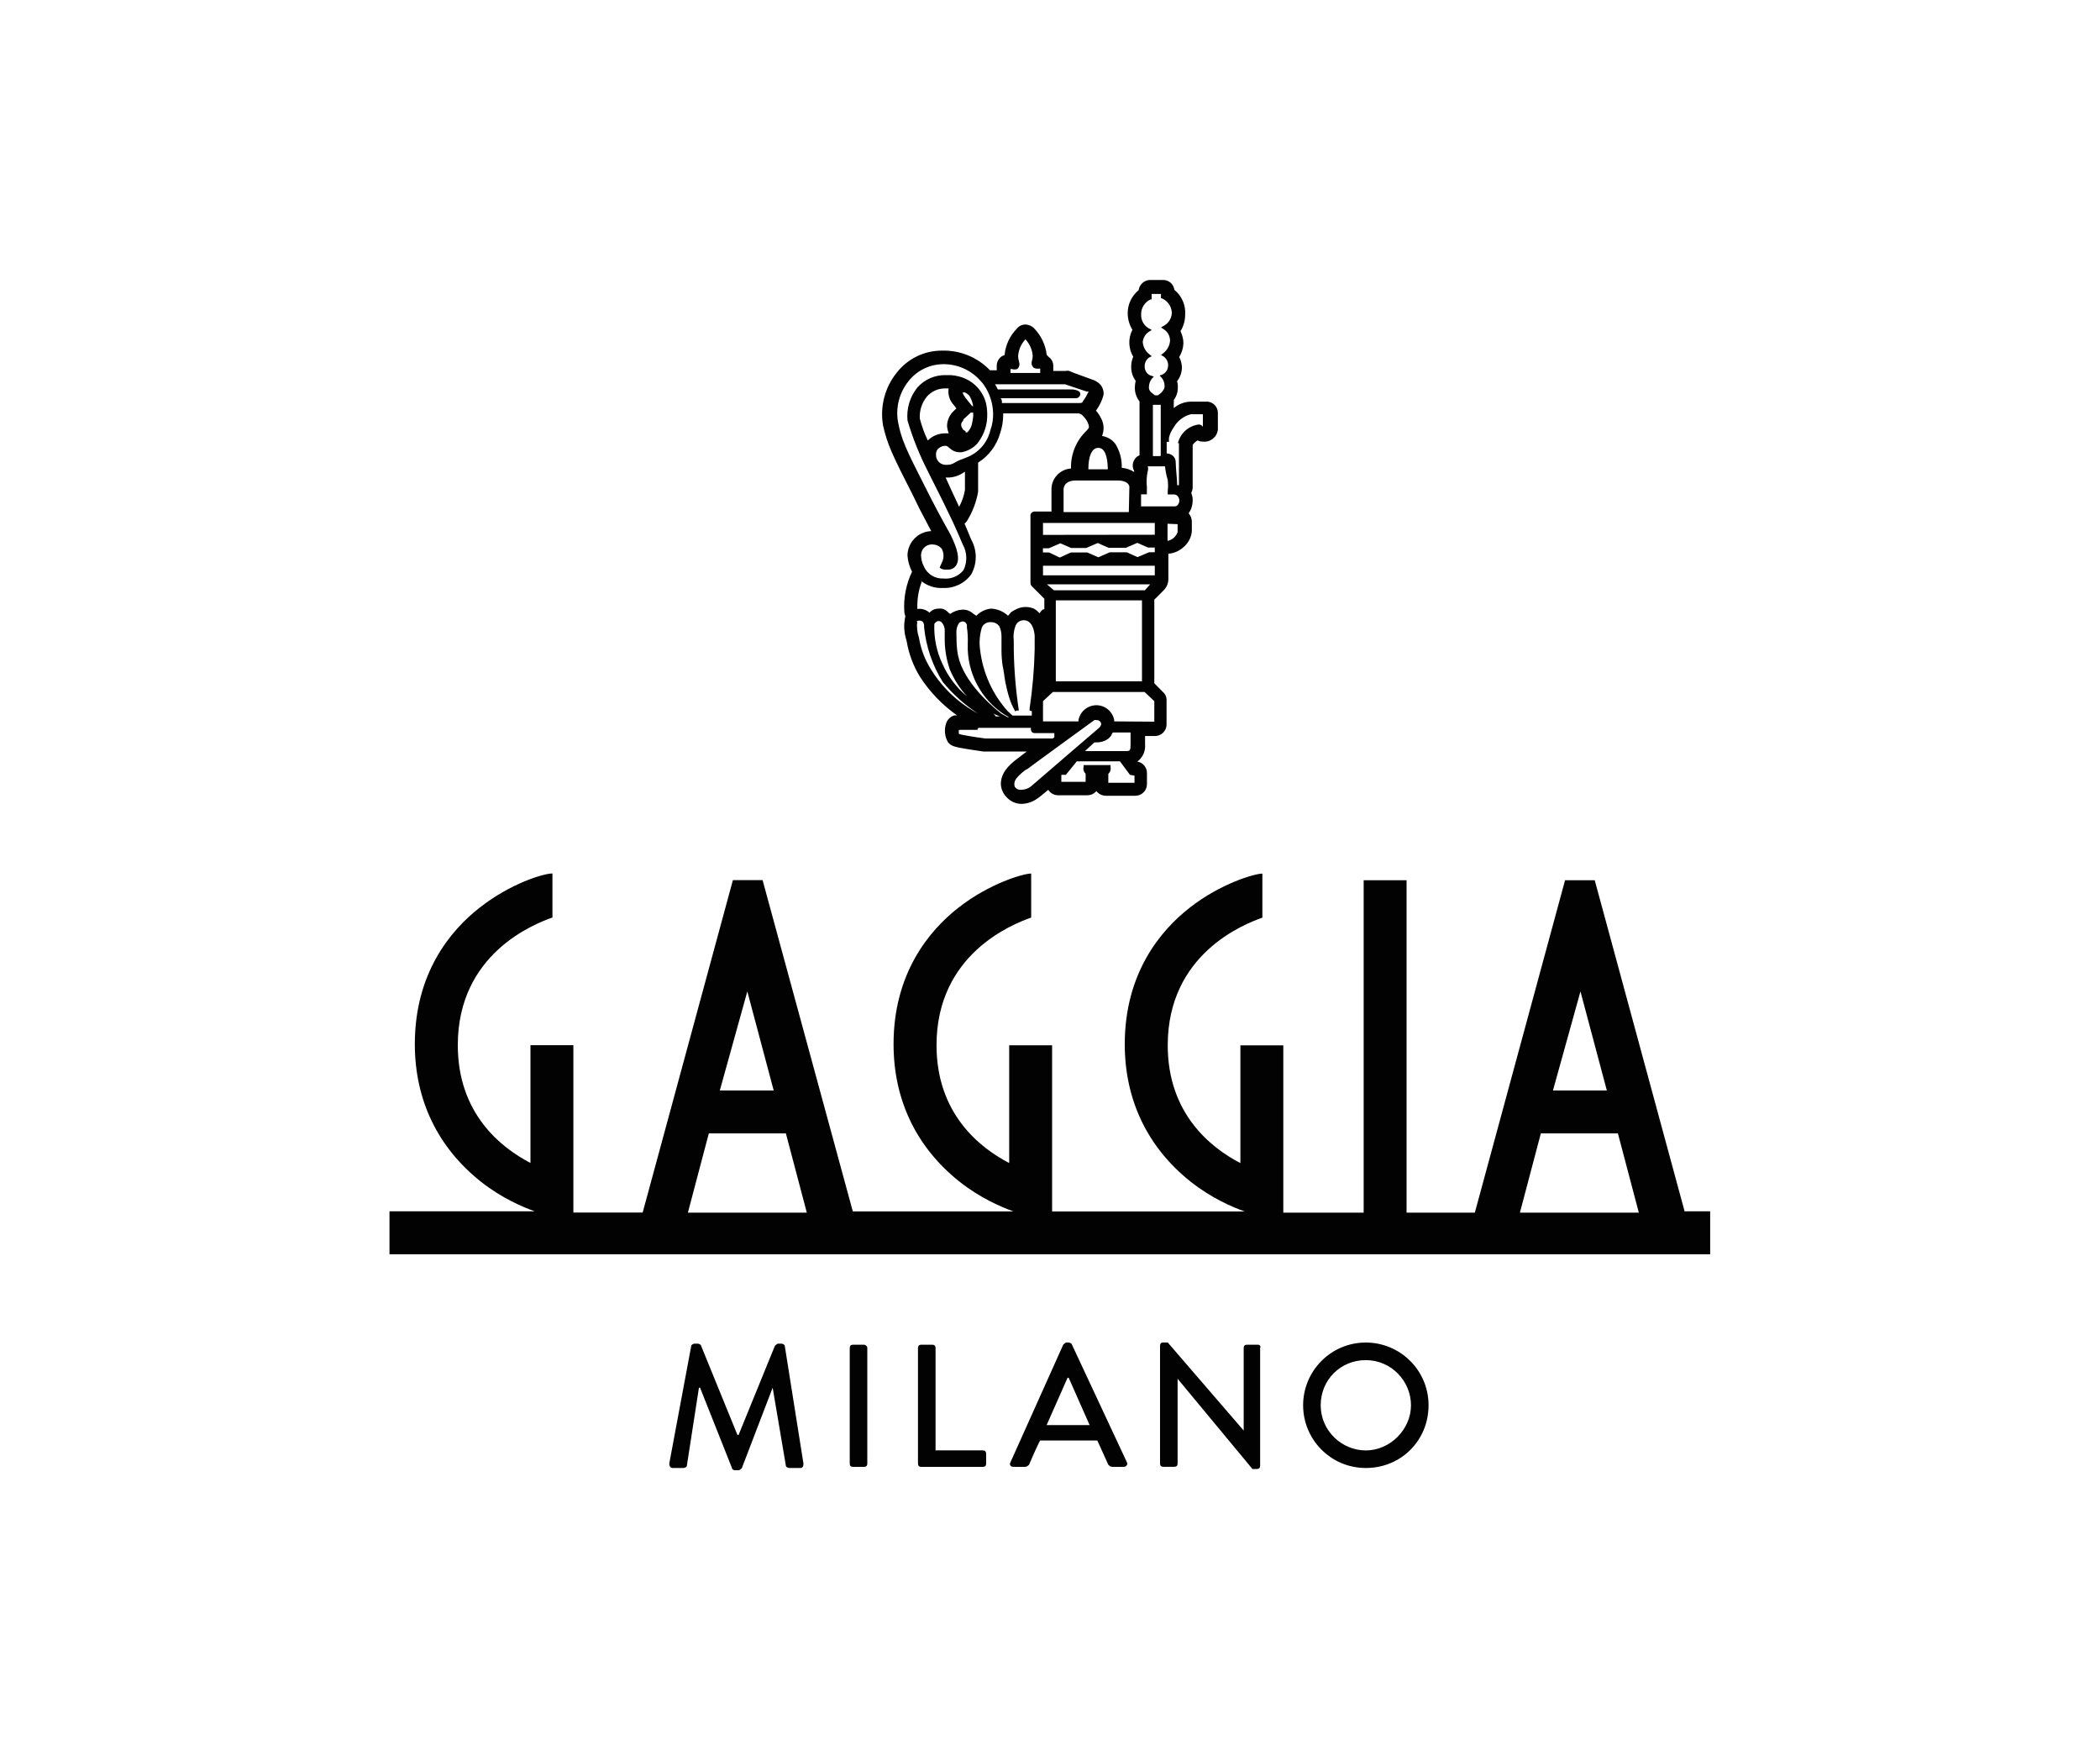 <?xml version="1.0" encoding="UTF-8"?>
<svg id="Logos" xmlns="http://www.w3.org/2000/svg" viewBox="0 0 300 250">
  <path d="m172.4,57.37h-2.31c-.88.02-1.74.35-2.41.92v-.81c.02-.11.02-.23,0-.35.39-.51.59-1.13.58-1.77.02-.31-.02-.62-.1-.92.43-.55.67-1.23.69-1.93-.02-.53-.15-1.05-.39-1.52.36-.58.56-1.24.6-1.93,0-.61-.15-1.21-.42-1.75.44-.72.68-1.55.67-2.39.09-1.35-.49-2.67-1.54-3.52-.1-.78-.75-1.38-1.54-1.41h-1.93c-.83.01-1.53.64-1.64,1.46-.99.8-1.56,2-1.56,3.27,0,.84.23,1.67.67,2.39-.63,1.22-.58,2.67.12,3.85-.21.47-.31.99-.29,1.5,0,.69.22,1.37.64,1.93-.08.33-.12.68-.12,1.02,0,.7.24,1.38.67,1.93v7.7c-.34.12-.61.37-.77.69-.27.47-.27,1.05,0,1.52v.17c-.53-.35-1.14-.55-1.77-.6.04-1.19-.27-2.37-.89-3.39-.46-.63-1.16-1.04-1.93-1.16.34-.82.29-1.75-.13-2.52-.19-.4-.44-.77-.73-1.1.5-.68.87-1.44,1.08-2.25.07-.68-.22-1.35-.77-1.75-.23-.17-.48-.31-.75-.4l-2.75-1-.64-.27c-.17-.04-.35-.04-.52,0h-1.75v-.73c0-.53-.27-1.02-.71-1.31-.06-.1-.14-.17-.23-.23-.15-1.41-.77-2.73-1.75-3.76-.33-.37-.8-.58-1.29-.6-.48,0-.94.22-1.23.6-1,1.01-1.62,2.34-1.75,3.76l-.39.17c-.46.31-.73.82-.73,1.37v.64h-.96c-1.77-1.85-4.24-2.87-6.8-2.81-2.56-.03-4.98,1.15-6.55,3.18-1.69,2.11-2.39,4.85-1.93,7.51.6,2.64,1.23,4.04,4.26,9.96l.94,1.93,1.68,3.2c-1.87.07-3.36,1.59-3.39,3.47.05.81.28,1.61.65,2.33-.86,1.8-1.24,3.79-1.1,5.78.01.19.07.38.15.56-.27,1.16-.21,2.38.17,3.51.3,1.84.95,3.6,1.93,5.18,1.39,2.15,3.19,4.01,5.28,5.49h-.4c-.56.18-1,.61-1.17,1.17-.29.88-.19,1.85.27,2.66.48.6,1.04.71,3.12,1.04l1.93.29h6.2l-1.08.83c-1.75,1.27-2.48,2.29-2.6,3.51-.07.79.22,1.57.77,2.14.56.65,1.38,1.02,2.23,1,.78-.03,1.54-.29,2.18-.75.25-.15.77-.58,1.58-1.25.31.48.84.77,1.41.77h4.22c.44-.01.85-.19,1.16-.5l.08-.1c.04.07.09.13.15.17.31.31.72.49,1.16.5h4.28c.91-.01,1.64-.75,1.64-1.66v-1.6c0-.8-.58-1.49-1.37-1.62.77-.58,1.19-1.52,1.1-2.48v-1.17h1.41c.91,0,1.66-.74,1.66-1.65,0-.04,0-.08,0-.12v-3.33c.02-.46-.17-.9-.52-1.19l-1.23-1.25v-11.94l1.39-1.39c.42-.45.64-1.04.62-1.66v-3.51c.81-.06,1.58-.4,2.18-.96.67-.57,1.1-1.38,1.17-2.25v-1.41c-.01-.43-.18-.84-.46-1.16.37-.51.57-1.12.58-1.75.02-.4-.05-.79-.21-1.16.14-.25.21-.53.21-.81v-6.05c.19-.26.43-.48.71-.64.21.12.45.18.69.17,1.05.15,2.03-.57,2.19-1.63,0-.03,0-.06.01-.09v-2.47c-.05-.83-.71-1.48-1.54-1.52Zm-26.83-5.78c-.09-.25-.13-.52-.12-.79.07-.87.44-1.69,1.04-2.33.6.64.97,1.46,1.04,2.33,0,.26-.04.52-.12.77-.11.35,0,.73.27.96.23.12.48.16.73.12h.19v.62h-4.24v-.56h.17c.26.08.53.08.79,0,.31-.27.4-.71.23-1.08v-.04Zm12.77,58.94c.27-.25.39-.62.31-.98v-.27h-3.85v.25c-.1.36.02.73.29.98v1.16h-3.47v-1h.65l1.56-1.93h6.16l1.43,1.93.65.12v1.02h-3.74v-1.27Zm.83-7.49v-.21c-.28-1.41-1.64-2.33-3.05-2.05-1.04.2-1.85,1.02-2.05,2.05v.21h-5.07v-2.89l1.41-1.31h13.1l1.39,1.31v2.93l-5.72-.04Zm-25.96-25.27c.53,0,1.03.24,1.35.65.3.61.3,1.32,0,1.93l-.33.71.21.17c.17.07.35.12.54.13h.44c.48.02.94-.22,1.19-.64.52-.83.23-2.23-.85-4.41-1.22-2.15-2.38-4.33-3.49-6.55-2.95-5.78-3.51-7.03-3.99-9.53-.35-2.05.2-4.15,1.5-5.78,1.17-1.49,2.94-2.38,4.83-2.43,2.11-.06,4.13.83,5.51,2.43.16.17.31.35.44.54.82,1.19,1.28,2.6,1.31,4.04.02.8-.1,1.6-.37,2.35-.41,1.84-1.73,3.35-3.51,3.99l-.46.19c-.41.13-.81.31-1.17.54-.33.2-.71.31-1.1.29-.76.08-1.44-.46-1.54-1.21v-.17c-.05-.34.07-.68.31-.92.3-.3.72-.45,1.14-.4.13,0,.35.19.54.37.36.33.82.52,1.31.54h.31c.87-.15,1.67-.58,2.27-1.23l.27-.37c.79-1.12,1.2-2.48,1.16-3.85,0-.55-.06-1.1-.19-1.64-.42-1.55-1.53-2.82-3-3.45-.3-.14-.62-.24-.94-.31-.35-.1-.71-.15-1.08-.17h-.67c-1.57-.05-3.09.61-4.12,1.79-1.05,1.32-1.55,3-1.39,4.68.73,2.49,1.7,4.91,2.89,7.22l.52,1.06.48.94c.67,1.33,1.64,3.26,2.54,5.18.56,1.21,1.04,2.31,1.46,3.31.63,1.13.68,2.49.12,3.66-.69.87-1.78,1.33-2.89,1.21-1.21.06-2.32-.64-2.79-1.75-.26-.49-.39-1.04-.4-1.6.02-.85.71-1.52,1.56-1.52h.08Zm15.79-1.37v-1.7h15.97v1.68l-15.97.02Zm15.97,5.78h-15.97v-1.37h15.97v1.37Zm-2.45-2.6l-1.54-.69h-2.45l-1.62.71-1.58-.69h-2.35l-1.58.73-1.54-.73h-.87v-.6h.85l1.64-.71,1.54.67h2.16l1.64-.71,1.56.69h2.45l1.64-.71,1.54.67h.96v.67h-.81l-1.64.69Zm-29.03,9.52c.11-.18.28-.32.48-.39h.13c.15,0,.29.06.4.15.32.34.49.8.46,1.27v1.17c0,1.48.25,2.94.73,4.33.6,1.42,1.43,2.72,2.47,3.85-1.51-1.25-2.71-2.83-3.51-4.62-.86-1.8-1.26-3.79-1.17-5.78Zm8.36,12.81c.33.16.67.3,1.02.42h-.62l-.15-.21-.23-.21h-.02Zm-5.1-8.96c-.09-.78-.12-1.56-.12-2.35v-.19c-.04-.51.1-1.02.39-1.44.14-.12.32-.19.5-.21.19,0,.38.09.48.25.08.08.12.18.13.29v.31c.12.78.15,1.58.12,2.37-.14,4.06,1.86,7.91,5.28,10.11l.62.35h-.21l-.92-.52c-2-1.58-5.87-5.16-6.26-8.96Zm7.26,8.69c-2.21-2.44-3.6-5.51-3.99-8.78-.16-1.08-.07-2.19.25-3.24.23-.51.76-.81,1.31-.75h.12c.42.02.81.23,1.06.58.22.47.32.98.31,1.5v1.93c0,.72.05,1.43.15,2.14.19.79.25,1.64.4,2.41.15.77.34,1.54.58,2.29.19.62.45,1.21.77,1.77v.12l.25-.12h.33c-.5-3.31-.75-6.65-.73-10-.09-.72,0-1.46.27-2.14.18-.42.57-.71,1.02-.75,1.06-.1,1.44.89,1.58,1.46.06.24.1.49.12.73v1.93c-.06,2.86-.31,5.71-.73,8.53v.21l.17.1h.15v.65h-2.75l-.64-.58Zm6.82-4.33v-11.56h12.31v11.56h-12.31Zm12.64-13h-12.91l-1-.85h14.75l-.75.85h-.1Zm-25.62-16.95v2.62c-.14.84-.42,1.66-.83,2.41-.62-1.31-1.52-3.26-1.93-4.18h.29c.77,0,1.53-.23,2.18-.65l.29-.19Zm-.21-7.47l.91-.83c.03-.07.1-.11.17-.12h.31v.52c-.03.31-.08.62-.15.92-.06.41-.23.81-.48,1.14,0,0-.17.21-.23.23-.07.04-.16.04-.23,0v-.15l-.35-.23c-.31-.5-.44-.79,0-1.29l.06-.19Zm1.19-1.93l-.12-.17-.29-.35-.48-.6c-.13-.21-.44-.6-.39-.79h.29c.22.1.41.24.58.4.1.12.17.25.23.39.2.38.32.79.37,1.21l-.19-.1Zm-2.48,0l.27.37-.37.37c-.6.55-.94,1.32-.96,2.14.03.36.11.72.25,1.06h-.52c-.93-.01-1.83.36-2.48,1.02-.48-1.01-.86-2.06-1.14-3.14-.07-1.14.3-2.26,1.02-3.14.66-.75,1.61-1.17,2.6-1.16h.5c-.14.87.14,1.75.75,2.39l.08.1Zm18.34-.58c-.12.15-.13.19-.6.19h-10.96v-.19c0-.18-.06-.36-.17-.5h10.75c.34-.01.61-.28.62-.62,0-.6-1.21-.64-1.23-.64h-10.56c-.11-.25-.24-.5-.39-.73h10l3.1,1.04h.27c-.23.48-.5.95-.81,1.39l-.02.06Zm-23.11,25.68v-.1c.86.71,1.95,1.08,3.06,1.02,1.61.09,3.15-.63,4.1-1.93.87-1.55.87-3.44,0-4.99-.31-.79-.65-1.54-.94-2.25l.31-.35c.81-1.29,1.36-2.72,1.62-4.22v-4.16c1.52-.96,2.64-2.45,3.14-4.18.28-.82.43-1.68.44-2.54v-.31h10.77c.25.03.48.16.64.37.27.26.49.56.65.89.23.48.21.77.15.85l-.29.35c-1.48,1.4-2.29,3.37-2.23,5.41-1.58.1-2.81,1.42-2.79,3v3.14h-2.39c-.18,0-.35.08-.48.21-.11.12-.16.28-.13.44v9.42c-.03.24.05.48.23.64l1.75,1.75v1.5h-.15c-.22.15-.4.35-.54.58-.22-.27-.5-.5-.81-.67-.75-.31-1.58-.31-2.33,0-.32.14-.62.31-.91.5l-.44.52c-.66-.61-1.52-.98-2.43-1.02-.8.08-1.54.44-2.1,1.02l-.44-.29c-.44-.41-1.02-.62-1.62-.58-.6.04-1.17.25-1.66.6,0,0-.12,0-.42-.33-.32-.31-.75-.47-1.19-.42-.44-.02-.88.13-1.21.42l-.17.17-.12-.12c-.46-.35-1.03-.5-1.6-.42-.05-1.34.16-2.68.64-3.93h-.1Zm-.64,5.78s0-.15.19-.17c.24-.07.5-.02.69.13.16.22.22.49.19.75.27,2.78,1.18,5.47,2.66,7.84,1.43,1.75,3.12,3.27,5.01,4.51-2.73-1.46-5.02-3.61-6.65-6.24-.89-1.39-1.48-2.94-1.75-4.57-.25-.75-.34-1.54-.25-2.33l-.1.08Zm5.99,15.41h2.72v-.12l.13-.17h7.49v.23c0,.29.23.52.52.52h2.83v.58c-.08.12-.21.19-.35.19h-9.5c-1.5-.19-3.43-.52-3.78-.64-.04-.22-.04-.44.02-.65l-.1.06Zm9.77,5.64c.75-.58,9.63-7.03,9.63-7.03.11-.04.23-.04.35,0,.33-.02.61.23.63.56,0,.01,0,.03,0,.04-.04.17-.12.32-.23.44,0,0-8.98,7.7-9.84,8.46-.48.34-1.07.5-1.66.44-.26-.06-.48-.22-.62-.44-.12-.39-.04-.81.21-1.14.42-.52.91-.96,1.46-1.33h.06Zm9.63-3.85h.35c.6,0,1.18-.18,1.66-.54.16-.14.3-.29.42-.46,0-.13.15-.29.21-.42h2.54v1.75c0,.81-.1.91-.62.91h-5.89l1.33-1.23Zm4.93-32.9h-9.32v-3.2c0-.31.13-1.31,1.77-1.31h5.99c.92,0,1.56.35,1.64.87l-.08,3.64Zm-5.78-6.11c0-1.93.52-3.06,1.41-3.06s1.33,1.04,1.37,3.06h-2.77Zm12.75,7.84v1.14c-.23.64-.78,1.12-1.44,1.25v-2.45l1.44.06Zm-5.24-4.26h.85v-1.04c-.08-.76-.04-1.53.12-2.27.08-.22.08-.47,0-.69h2.47c.07.65.19,1.3.39,1.93.06.52.06,1.05,0,1.58v.5h.89c.27,0,.52.16.64.4.08.13.13.29.13.44,0,0,0,.87-.71.87h-4.76v-1.71Zm5.43-7.3v5.99h-.25c0-.73-.21-2.52-.21-3.24.01-.38-.15-.75-.44-1-.25-.18-.54-.28-.85-.29v-1.66h.33c-.02-.21-.02-.41,0-.62.12-.5.34-.97.64-1.39.52-.95,1.4-1.64,2.45-1.93h1.75v1.79c-.12-.2-.34-.32-.58-.33-1.46.18-2.65,1.25-2.99,2.68l.15-.02Zm-2.37-20.67c.76.36,1.27,1.09,1.35,1.93.02.79-.39,1.53-1.08,1.93l-.46.27.44.29c.54.36.85.97.85,1.62-.06.69-.4,1.32-.94,1.75l-.35.27.39.23c.42.31.66.81.62,1.33-.02.53-.33,1.01-.81,1.23l-.4.15.31.33c.27.35.41.77.4,1.21,0,.22-.08.43-.23.6-.14.23-.33.42-.56.56-.04.05-.09.09-.15.12h-.44l-.15-.12c-.18-.12-.35-.26-.5-.42-.14-.17-.22-.38-.21-.6,0-.44.14-.87.4-1.21l.31-.33-.5-.15c-.49-.21-.81-.7-.81-1.23-.04-.52.19-1.02.62-1.33l.39-.19-.37-.29c-.54-.43-.87-1.07-.92-1.75.06-.58.37-1.11.85-1.44l.44-.27-.46-.25c-.68-.4-1.08-1.14-1.06-1.93-.03-.93.49-1.78,1.33-2.18h.17v-.79h1.33v.6l.23.08Zm-.25,22.38v.12h-1.1v-7.32h1.12v7.2h-.02Z" style="fill: #020202;"/>
  <path d="m112.11,192.23c0-.16-.31-.31-.47-.31h-.47c-.16,0-.31.16-.47.31l-5.19,12.73h-.16l-5.19-12.73c0-.16-.31-.31-.47-.31h-.47c-.16,0-.47.16-.47.31l-3.14,16.82c0,.31.16.63.47.63h1.57c.16,0,.47-.16.47-.31l1.73-11.16h.16l4.56,11.48c0,.16.16.31.47.31h.47c.16,0,.31-.16.47-.31l4.4-11.48,1.89,11.16c0,.16.31.31.47.31h1.57c.31,0,.47-.16.47-.63l-2.67-16.82Zm11.32-.16h-1.57c-.31,0-.47.16-.47.47v16.51c0,.31.16.47.47.47h1.57c.31,0,.47-.16.47-.47v-16.51c0-.31-.31-.47-.47-.47Zm16.98,15.09h-6.76v-14.62c0-.31-.16-.47-.47-.47h-1.57c-.31,0-.47.16-.47.47v16.51c0,.31.16.47.47.47h8.8c.31,0,.47-.16.47-.47v-1.41c0-.31-.16-.47-.47-.47Zm12.73-15.09c0-.16-.31-.31-.47-.31h-.31c-.16,0-.31.16-.47.31l-7.55,16.82c-.16.31,0,.63.47.63h1.57c.31,0,.47-.16.63-.31.47-1.1.94-2.2,1.57-3.46h8.18l1.57,3.46c.16.16.31.31.63.31h1.57c.31,0,.63-.31.47-.63l-7.86-16.82Zm-3.62,11.48l2.99-6.76h.16l2.99,6.76h-6.13Zm30.19-11.48h-1.57c-.31,0-.47.16-.47.47v11.79l-10.85-12.58h-.63c-.31,0-.47.16-.47.47v16.82c0,.31.16.47.47.47h1.57c.31,0,.47-.16.47-.47v-12.11l10.69,12.89h.63c.31,0,.47-.16.47-.47v-16.82c.16-.31-.16-.47-.31-.47Zm15.41-.31c-5.03,0-8.96,4.09-8.96,8.96s3.93,8.96,8.96,8.96,8.96-3.93,8.96-8.96-4.09-8.96-8.96-8.96Zm0,15.41c-3.46,0-6.45-2.83-6.45-6.45s2.83-6.45,6.45-6.45,6.45,2.99,6.45,6.45-2.99,6.45-6.45,6.45Zm45.59-33.96l-12.89-47.48h-4.24l-12.89,47.48h-9.75v-47.48h-6.13v47.48h-11.48v-23.9h-6.13v16.82c-4.24-2.2-10.38-7.07-10.38-16.82,0-13.05,10.85-17.29,13.52-18.24v-6.29c-1.1,0-5.97,1.41-10.38,4.87-4.24,3.3-9.28,9.43-9.28,19.5,0,8.02,3.3,14.78,9.43,19.65,2.99,2.36,5.97,3.62,7.7,4.24h-27.51v-23.74h-6.13v16.82c-4.24-2.2-10.38-7.07-10.38-16.82,0-13.05,10.85-17.29,13.52-18.24v-6.29c-1.1,0-5.97,1.41-10.38,4.87-4.24,3.3-9.28,9.43-9.28,19.5,0,8.02,3.3,14.78,9.43,19.65,2.99,2.36,5.97,3.62,7.7,4.24h-22.95l-12.89-47.32h-4.24l-12.89,47.48h-9.9v-23.9h-6.13v16.82c-4.24-2.2-10.38-7.07-10.38-16.82,0-13.05,10.85-17.29,13.52-18.24v-6.29c-1.26,0-5.97,1.41-10.38,4.87-4.24,3.3-9.28,9.43-9.28,19.5,0,8.02,3.3,14.78,9.43,19.65,2.99,2.36,5.97,3.62,7.7,4.24h-20.75v6.13h188.67v-6.13h-3.62v.16Zm-133.95-31.6l3.77,14.15h-7.7l3.93-14.15Zm-8.49,31.6l2.99-11.32h11.01l2.99,11.32h-16.98Zm127.51-31.6l3.77,14.15h-7.7l3.93-14.15Zm-8.65,31.6l2.99-11.32h11.01l2.99,11.32h-16.98Z" style="fill: #020202;"/>
</svg>